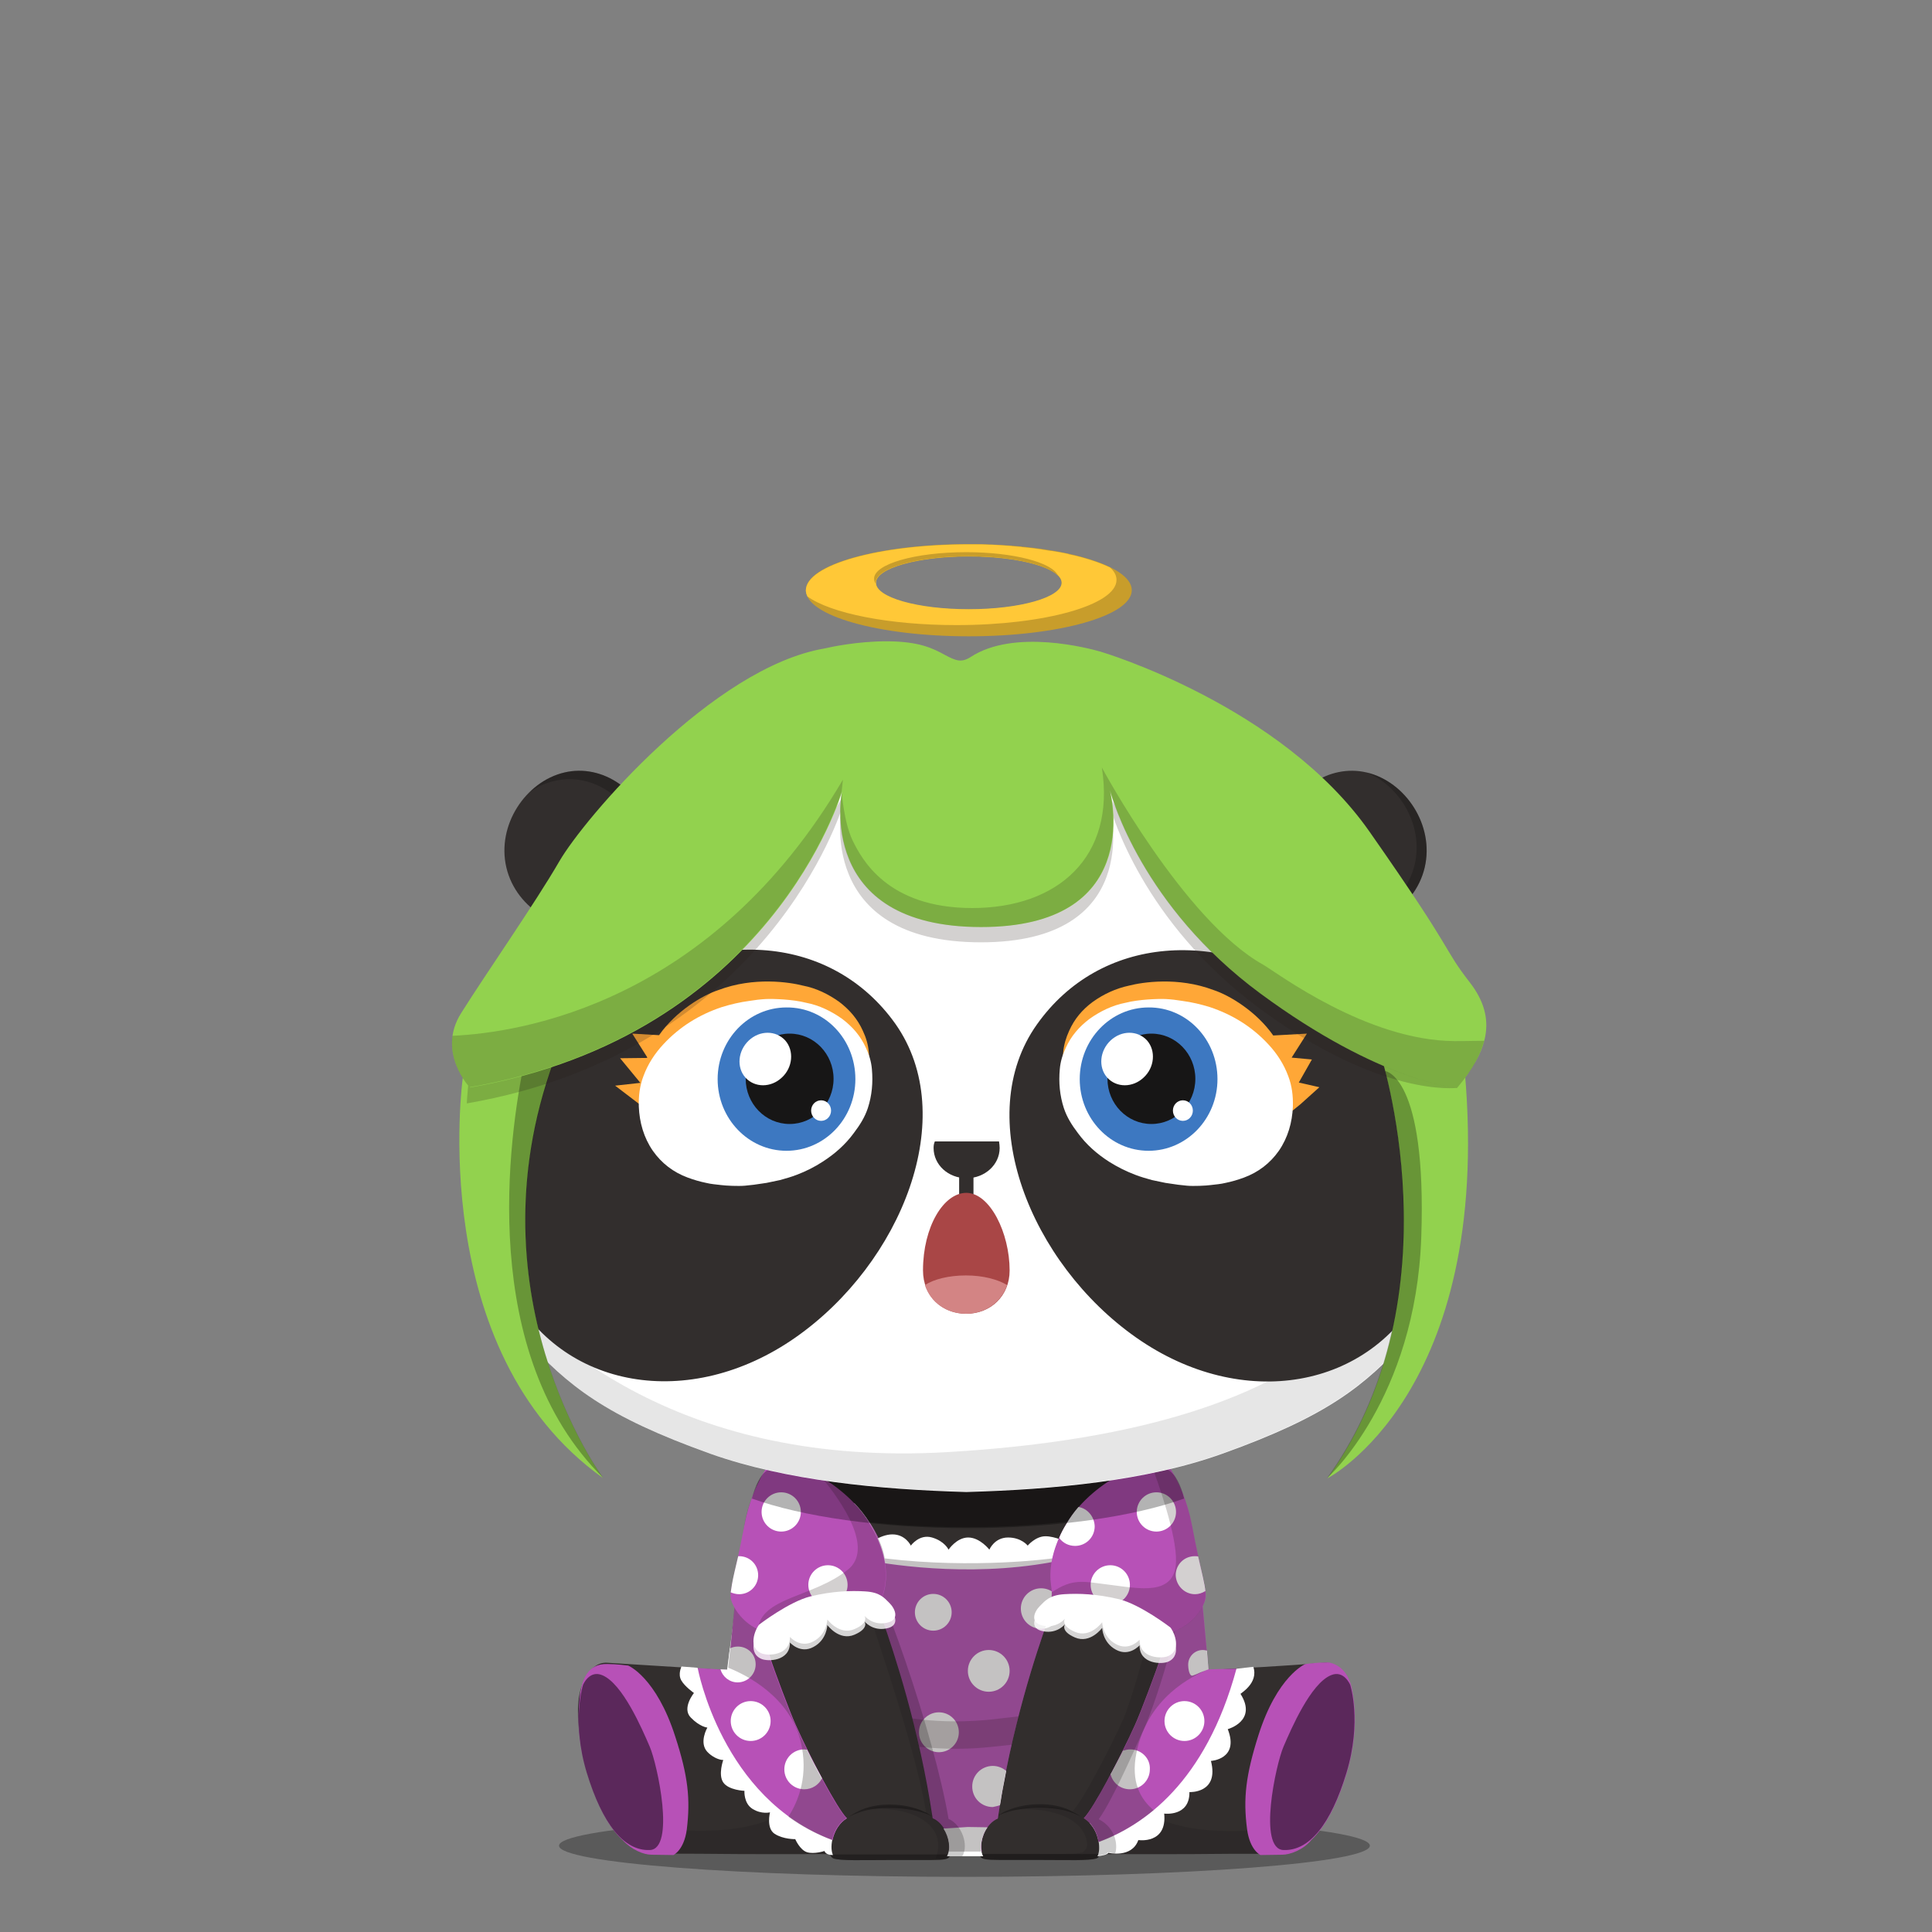 <svg version="1.1"  xmlns="http://www.w3.org/2000/svg" width="100%" height="100%" viewBox="0 0 620 620"><rect x="0" y="0" width="620" height="620" fill="#808080" stroke="none"/><g id="body"><g>		<path style="opacity:0.3;enable-background:new    ;" d="M439.6,592.3c0,5.5-58.3,10-130.1,10c-71.9,0-130.1-4.5-130.1-10   s58.3-10,130.1-10S439.6,586.8,439.6,592.3z"></path>	<path style="fill:#322E2D;" d="M195,533.6c-5.9-0.5-8.9,7.4-9.3,12.4c-0.6,7.1,0.7,15,2.6,21.7c2.8,9.8,7.8,22.1,16.8,26.1   c0.9,0.4,1.8,0.7,3.4,0.9c3.2,0.2,14.3,0.2,15.9,0.2c18.8,0.2,31,0.1,42.3,0.1l38.9,0.4h8.7l39-0.4c11.2,0,23.5,0.1,42.3-0.1   c1.6,0,12.7,0.1,15.9-0.2c1.6-0.1,2.5-0.5,3.4-0.9c9.1-4,14-16.3,16.8-26.1c1.9-6.7,3.2-14.7,2.6-21.7c-0.4-5-3.5-12.9-9.3-12.4   c-13.9,1.1-25.6,1.7-38.5,2.4l0.2-0.1c-0.6-4.6-2.5-13.1-3.7-22.2c-1.5-10.6-2.3-21.8-3-25c-1.2-5.8-2.3-14.7-6.9-17.2H246.9   c-4.6,2.5-5.7,11.4-6.9,17.2c-0.8,3.8-2.6,19-4.3,31.4c-0.9,6.8-1.8,12.3-2.3,15.9L195,533.6z"></path>	<path style="fill:#FFFFFF;" d="M252.6,543.6l28.5,51.9h39.7l37.6-53.6l28.3-5.9c-1.1-8.2-3.9-29.9-5.7-41.1   c-66.9,11-124,3.2-142.1,0.2c-1.7,11.3-4.5,32.7-5.6,40.9L252.6,543.6z"></path>	<path style="opacity:0.3;enable-background:new    ;" d="M191.5,537.6c-1.8,0.2-3.7,1.4-5.1,4.2l0,0c-0.4,1.4-0.7,2.9-0.8,4.1   c-0.6,7.1,0.7,15,2.6,21.7c2.8,9.8,7.8,22.1,16.8,26.1c0.7,0.3,1.3,0.6,2.3,0.7c5-0.2,7.6-6.9,5.3-19.9   C210.7,563.5,201.4,536.7,191.5,537.6z"></path>	<path style="opacity:0.3;enable-background:new    ;" d="M428.4,537.6c-9.9-0.9-19.2,25.9-21.1,37c-2.2,13,0.4,19.7,5.3,19.9   c0.9-0.2,1.6-0.4,2.3-0.7c9.1-4,14-16.3,16.8-26.1c1.9-6.7,3.2-14.6,2.6-21.7c-0.1-1-0.3-2.2-0.6-3.3l-0.2-0.8   C432.1,539,430.2,537.8,428.4,537.6z"></path>	<path style="opacity:0.1;enable-background:new    ;" d="M334.7,570.6l6,24.5l0,0l12.5-0.1c11.2,0,23.5,0.1,42.3-0.1   c1.6,0,12.7,0.1,15.9-0.2c0.4,0,0.8-0.1,1.1-0.1c-3.1-0.2-5.2-2.7-5.9-7.8l0,0c-5,1.1-36.7,3.2-42.1-10.4   c-10.1-25,16.8-38.5,16.8-38.5h-4.9h-13.1h-20.9l-1.7,11.8L334.7,570.6z"></path>	<path style="opacity:0.1;enable-background:new    ;" d="M281.1,556.2l-13.4-18.4h-16.4h-12.9c0,0,27,13.6,17,38.5   c-5.5,13.6-37.1,11.5-42.1,10.4l0,0c-0.7,5-2.8,7.6-5.9,7.8c0.3,0.1,0.7,0.1,1.1,0.1c3.2,0.2,14.3,0.2,15.9,0.2   c18.8,0.2,31,0.1,42.3,0.1l14.5-10.4v-28.3L281.1,556.2L281.1,556.2z"></path>	<path style="opacity:0.1;enable-background:new    ;" d="M199.6,590c0.1,0.1,0.3,0.2,0.4,0.4C199.8,590.2,199.7,590.1,199.6,590   L199.6,590z"></path>	<path style="opacity:0.2;enable-background:new    ;" d="M308.7,595.4c2.2-3.6-0.2-10.3-4.4-12c-4.5-26.7-22.2-78.4-30.6-89.8   l6.7,21.4l17,77.7l1.9,2.7L308.7,595.4L308.7,595.4z"></path>	<path style="opacity:0.2;enable-background:new    ;" d="M357.5,594.9c1.1-2,1-8.3-5.1-11.5c4-5.5,10.2-19.4,14.7-29.4   c1.8-3.9,13.5-35.4,12-54l-37.7,85.9l0.7,8.9L357.5,594.9z"></path>	<path style="fill:#322E2D;" d="M373.3,531.7c-1.2,3.8-6.4,17.7-8.2,21.6c-4.5,10-13.3,26.8-16.4,29.9c4.4,2.6,5.8,9.2,4.3,12.1   c-0.2,0.3-0.6,0.9-1.1,1.1c-2.4,0.8-8.8,0.5-19.3,0.5c-1.9,0-7.5,0-11.9,0c-4.5,0-5.6-0.3-6-1c-2.6-3.5,0-10.9,4.3-12.7   c4.2-28.9,12.4-53.4,16.1-63.7c0,0,12-41.1,30.7-49.5c0,0,4-1.2,6,0.8C371.9,470.7,387.5,484.5,373.3,531.7z"></path>	<path style="opacity:0.1;enable-background:new    ;" d="M373.3,531.7c8.8-29.2,6-45.3,2.9-53.8c-0.9-2.4-3.5-6.2-3.5-6.2   c5.5,30.1-10.4,75.8-12.1,79.7c-4.5,10-13.3,26.8-16.4,29.8c0.3,0.2,0.7,0.4,1,0.7c-9.2-4.3-20.2-1.1-20.2-1.1s8.9-1.1,16.1,1.9   c6.2,2.6,7.7,6.5,7.8,9.5c-0.1,0.4-0.2,0.8-0.4,1.1c-0.2,0.3-0.6,0.9-1.1,1.1c-2.4,0.8-8.8,0.5-19.3,0.5c-1.9,0-7.5,0-11.9,0   c-0.8,0-1.5,0-2.1,0c0.2,0.4,0.3,0.7,0.6,1c0.5,0.6,1.5,1,6,1c4.4,0,10,0,11.9,0c10.5,0,16.9,0.3,19.3-0.5c0.4-0.1,0.7-0.5,0.9-0.8   c0.8-1.8,0.7-4.7-0.4-7.3l-0.1-0.6c-0.2-0.2-0.4-0.5-0.6-0.7c-0.8-1.3-1.9-2.5-3.2-3.3c0.1-0.1,0.2-0.2,0.3-0.3c0,0-0.1,0-0.1-0.1   c1.6-1.6,4.9-7.1,8.2-13.4c2.9-5.5,5.9-11.5,7.9-16.1c0.1-0.1,0.2-0.4,0.3-0.7C367.1,548.8,372.2,535.4,373.3,531.7z"></path>	<g style="opacity:0.3;">		<g>			<g>				<path d="M319.9,583c0,0,0.3-0.2,0.9-0.7c0.3-0.2,0.7-0.4,1.1-0.7c0.5-0.2,1-0.5,1.6-0.7c2.4-1,5.9-1.9,9.9-1.9      c4-0.1,7.6,0.8,9.9,1.9c1.2,0.6,2.1,1.1,2.7,1.5s0.9,0.6,0.9,0.6s-0.4-0.2-1-0.5s-1.6-0.7-2.8-1.1c-2.4-0.8-5.9-1.3-9.7-1.3      c-3.8,0-7.3,0.6-9.7,1.3c-0.6,0.2-1.1,0.4-1.6,0.5c-0.5,0.2-0.9,0.4-1.2,0.5C320.3,582.8,319.9,583,319.9,583z"></path>			</g>		</g>	</g>	<path style="fill:#322E2D;" d="M246,531.7c1.2,3.8,6.4,17.7,8.2,21.6c4.5,10,13.3,26.8,16.4,29.9c-4.4,2.6-5.8,9.2-4.2,12.1   c0.2,0.3,0.6,0.9,1.1,1.1c2.4,0.8,8.8,0.5,19.3,0.5c1.9,0,7.5,0,11.9,0c4.5,0,5.6-0.3,6-1c2.6-3.5,0-10.9-4.3-12.7   c-4.2-28.9-12.4-53.4-16.1-63.7c0,0-12-41.1-30.7-49.5c0,0-4-1.2-6,0.8C247.4,470.7,231.7,484.5,246,531.7z"></path>	<path style="opacity:0.1;enable-background:new    ;" d="M304.8,588.4c-0.1-0.3-0.2-0.5-0.4-0.8l0,0l0,0c-1-1.8-2.4-3.3-4-4   c0-0.1,0-0.2,0-0.3c0,0-0.1,0-0.1-0.1c-4.2-28.9-12.4-53.4-16.1-63.7c0,0-6.9-23.7-18.4-38.8c8.1,22.4,27.7,77.2,31.4,101   c-9.2-4.2-20-1.1-20-1.1s8.9-1.1,16.1,1.9c11.4,4.8,6.9,14,6.9,14l1.4-0.1c-0.1,0.1-0.3,0.2-0.6,0.3c2.5-0.1,3.2-0.4,3.6-0.9   C306,594,305.9,591,304.8,588.4z"></path>	<g style="opacity:0.3;">		<g>			<g>				<path d="M299.3,583c0,0-0.4-0.2-1-0.5c-0.3-0.1-0.7-0.3-1.2-0.5s-1-0.3-1.6-0.5c-2.4-0.7-5.9-1.3-9.7-1.3      c-3.8-0.1-7.3,0.5-9.7,1.3c-1.2,0.4-2.2,0.8-2.8,1.1c-0.6,0.3-1,0.5-1,0.5s0.3-0.2,0.9-0.6c0.6-0.4,1.5-0.9,2.7-1.5      c2.4-1.1,5.9-2,9.9-1.9c4,0,7.5,0.9,9.9,1.9c0.6,0.3,1.1,0.5,1.6,0.7c0.4,0.3,0.8,0.5,1.1,0.7C299,582.7,299.3,583,299.3,583z"></path>			</g>		</g>	</g>	<path style="opacity:0.3;enable-background:new    ;" d="M267.4,596.4c2.4,0.8,8.8,0.5,19.3,0.5c1.9,0,7.5,0,11.8,0   c4.5,0,5.6-0.3,6-1c0.2-0.2,0.3-0.5,0.5-0.8h-38.7c0,0,0,0.1,0.1,0.1C266.5,595.7,266.9,596.2,267.4,596.4z"></path>	<path style="opacity:0.3;enable-background:new    ;" d="M351.9,596.3c-2.4,0.8-8.8,0.5-19.3,0.5c-1.9,0-7.5,0-11.9,0   c-4.5,0-5.6-0.3-6-1c-0.2-0.2-0.3-0.5-0.5-0.8H353c0,0,0,0.1-0.1,0.1C352.8,595.6,352.4,596.2,351.9,596.3z"></path>	<path style="opacity:0.3;enable-background:new    ;" d="M309.9,490.1c27.7,0,52.4-3.7,68.3-9.4c-1-4-2.5-7.7-5.2-9.2H246.9   c-2.7,1.5-4.2,5.2-5.2,9.2C257.5,486.4,282.2,490.1,309.9,490.1z"></path>	<g>		<path style="fill:#9D9D9D;" d="M377,476.6c0.1,0.3,0.2,0.6,0.3,0.9C377.2,477.2,377.1,476.9,377,476.6z"></path>		<path style="fill:#9D9D9D;" d="M375.9,474.4c0.2,0.3,0.3,0.6,0.5,0.9C376.2,475,376.1,474.7,375.9,474.4z"></path>		<path style="fill:#9D9D9D;" d="M376.5,475.5c0.1,0.3,0.3,0.6,0.4,0.9C376.8,476.1,376.6,475.8,376.5,475.5z"></path>		<path style="fill:#9D9D9D;" d="M374.7,472.8c0.2,0.2,0.4,0.5,0.6,0.7C375.1,473.2,374.9,473,374.7,472.8z"></path>		<path style="fill:#9D9D9D;" d="M375.3,473.5c0.2,0.2,0.4,0.5,0.5,0.8C375.7,474,375.5,473.8,375.3,473.5z"></path>		<path style="fill:#9D9D9D;" d="M373.9,472.1c0.2,0.2,0.4,0.4,0.6,0.6C374.3,472.4,374.1,472.2,373.9,472.1z"></path>		<path style="fill:#9D9D9D;" d="M373,471.5c0.3,0.1,0.5,0.3,0.7,0.5C373.6,471.8,373.3,471.6,373,471.5z"></path>		<path style="fill:#9D9D9D;" d="M378.3,480.7c0-0.1-0.1-0.2-0.1-0.3C378.2,480.4,378.2,480.5,378.3,480.7L378.3,480.7z"></path>		<path style="fill:#9D9D9D;" d="M377.4,477.7c0.1,0.3,0.2,0.7,0.3,1C377.6,478.3,377.5,478,377.4,477.7z"></path>		<path style="fill:#9D9D9D;" d="M377.8,479c0.1,0.3,0.2,0.6,0.3,1C378,479.6,377.9,479.3,377.8,479z"></path>		<path style="fill:#B7D08B;" d="M374.6,472.6l0.1,0.1C374.6,472.7,374.6,472.7,374.6,472.6z"></path>		<path style="fill:#B7D08B;" d="M378.1,480c0,0.1,0.1,0.2,0.1,0.4C378.1,480.2,378.1,480.1,378.1,480z"></path>		<path style="fill:#B7D08B;" d="M376.9,476.4c0,0.1,0,0.1,0.1,0.2C376.9,476.5,376.9,476.5,376.9,476.4z"></path>		<path style="fill:#B7D08B;" d="M373.8,472l0.1,0.1C373.9,472,373.8,472,373.8,472z"></path>		<path style="fill:#B7D08B;" d="M377.3,477.5c0,0.1,0,0.1,0.1,0.2C377.4,477.6,377.3,477.6,377.3,477.5z"></path>		<path style="fill:#B7D08B;" d="M376.4,475.3c0,0.1,0.1,0.1,0.1,0.2C376.4,475.4,376.4,475.4,376.4,475.3z"></path>		<path style="fill:#B7D08B;" d="M377.7,478.7c0,0.1,0.1,0.2,0.1,0.3C377.8,478.9,377.7,478.8,377.7,478.7z"></path>		<path style="fill:#B7D08B;" d="M375.8,474.3l0.1,0.1C375.9,474.4,375.9,474.4,375.8,474.3z"></path>	</g></g></g><g id="clothes"><path style="fill:#FFFFFF;" d="M402.2,534.9l-5.4,0.6l-2.7,2.3l-16.9,29.4l-20,16.6l-7.5,1.3c2.9,3,3.7,8.1,2.5,10.6  c1.5-0.2,3.1-0.5,3.5-1.1c0,0,7.5,1.8,9.6-4.1c0,0,9.3,1.4,8.3-8.5c0,0,8.2,1.1,8.1-6.9c0,0,9.6,0.5,6.9-10c0,0,9.2-0.5,5.4-10.2  c0,0,9.6-2.6,4.1-11.3C397.9,543.5,404,540.2,402.2,534.9z"></path><path style="fill:#FFFFFF;" d="M271.7,583.5l-14.1-4.2l-18.8-14.8l-7.4-20.3l-7.6-9l-5.1-0.4c0,0-1.2,2.4-0.1,4.4  c1.1,2,4.1,4.1,4.1,4.1s-4,4.9-1,7.9c2.9,3,5.3,3.2,5.3,3.2s-2.8,4.8,0,7.8c1.3,1.4,3.5,2.6,5.1,2.6c0,0-1.7,4.7,0,7.2  s6.8,2.7,6.8,2.7s-0.3,4,2.6,5.8s5.6,1.1,5.6,1.1s-1.3,5.1,1.5,6.9s6.6,1.7,6.6,1.7s1.5,3.5,3.8,4.2s5.6-0.4,5.6-0.4  s0.2,1.3,2.7,1.3l0,0C266,592.4,267.4,586.1,271.7,583.5z"></path><path style="fill:#B751B7;" d="M320.2,583.6c4.2-28.9,12.4-53.4,16.1-63.7c0,0,10-37.3,27.1-48.1l-4.6,1.7c0,0-15.1,9.7-19.2,20.9  c-1.3,3.5-1.7,5.7-1.7,5.7s-25.1,3.5-53.9,0c0,0-1.4-14.8-22.6-27.4l-12.2-4.4c0,0-8.1,7.8-10.2,21.1c-2.1,13.3-5.3,46.5-5.3,46.5  l-9.8-0.6c0,0,7.7,42,43.3,55.2c0.5-2.7,2.1-5.5,4.6-7c-3.1-3-11.9-19.8-16.4-29.9c-1.8-3.9-7-17.8-8.2-21.6  c-14.2-47.1,0.5-60.9,0.5-60.9c2-2,6-0.8,6-0.8c18.7,8.4,29.5,49.5,29.5,49.5c3.6,10.3,11.8,34.8,16.1,63.7c3.7,1.5,6,6.9,5.2,10.7  h10.6C314.2,590.5,316.5,585.1,320.2,583.6z"></path><path style="fill:#B751B7;" d="M396.8,535.5l-9,0.2c0,0-2.7-30.7-3-32.5c-0.2-0.9-3.8-10.4-7.2-19.1c1.8,9.4,1.9,24.5-5.2,47.9  c-1.2,3.8-6.4,17.7-8.2,21.6c-4.5,10-13.3,26.8-16.4,29.9c2.7,1.6,4.3,4.7,4.7,7.6C366.9,585.9,386.9,572.1,396.8,535.5z"></path><path style="fill:#FFFFFF;" d="M342.4,500.3v-5.4c0,0-3.8-1.9-6.9-1.9c-3.2,0-5.7,3-5.7,3s-2-2.6-6.3-2.6c-4.4,0-6,3.9-6,3.9  s-3-3.9-6.8-3.9c-3.7,0-6.3,3.9-6.3,3.9s-1.2-2.7-5.3-3.9c-4.1-1.2-6.8,2.6-6.8,2.6s-1.7-3.6-5.9-3.6s-8.2,3.6-8.2,3.6l-0.6,4.6  C287.5,502.5,315.1,506.5,342.4,500.3z"></path><circle style="fill:#FFFFFF;" cx="334.1" cy="516.2" r="6.5"></circle><path style="fill:#FFFFFF;" d="M279.1,488.8c-1.4-2.4-3.1-4.5-4.9-6.4c-2.6,1-4.5,3.6-4.5,6.6c0,3.9,3.2,7.1,7.1,7.1  c1.9,0,3.7-0.8,5-2C281.1,492.4,280.2,490.6,279.1,488.8z"></path><circle style="fill:#FFFFFF;" cx="299.5" cy="517.4" r="5.9"></circle><circle style="fill:#FFFFFF;" cx="317.3" cy="536.2" r="6.7"></circle><circle style="fill:#FFFFFF;" cx="301.3" cy="555.9" r="6.4"></circle><circle style="fill:#FFFFFF;" cx="380.1" cy="552.3" r="6.4"></circle><circle style="fill:#FFFFFF;" cx="240.9" cy="552.3" r="6.4"></circle><path style="fill:#FFFFFF;" d="M385.2,536.7l2.6-1c0,0-0.2-2.4-0.5-6c-0.4-0.1-0.8-0.2-1.3-0.2c-2.6,0-4.7,2.1-4.7,4.7  c0,1.4,0.4,3.9,1.5,3.5C383.7,537.4,384.6,537,385.2,536.7z"></path><path style="fill:#FFFFFF;" d="M259,561.5c-0.3,0-0.6-0.1-0.9-0.1c-3.6,0-6.4,2.9-6.4,6.4c0,3.6,2.9,6.4,6.4,6.4  c2.5,0,4.6-1.4,5.7-3.5C262.2,567.8,260.5,564.6,259,561.5z"></path><path style="fill:#FFFFFF;" d="M236.8,528.4c-0.9,0-1.8,0.2-2.6,0.6c-0.4,4.1-0.7,6.8-0.7,6.8l-2.3-0.1c0.7,2.4,2.9,4.2,5.5,4.2  c3.2,0,5.8-2.6,5.8-5.8S240,528.4,236.8,528.4z"></path><path style="fill:#FFFFFF;" d="M316.9,586.4l-6.3-0.1l-7.8,0.5c1.8,2.8,2.4,6.5,1.1,8.9c0.1,0,0.2,0,0.2,0h11.4  C314.2,593.2,314.9,589.2,316.9,586.4z"></path><path style="fill:#FFFFFF;" d="M320.9,579.3c0.1-0.4,0.1-0.7,0.2-1.1c0.4-2.7,0.9-5.3,1.4-7.8c0.1-0.7,0.3-1.4,0.4-2.1  c-1.2-1-2.7-1.6-4.3-1.6c-3.6,0-6.6,2.9-6.6,6.6s2.9,6.6,6.6,6.6C319.4,579.7,320.1,579.6,320.9,579.3z"></path><path style="fill:#FFFFFF;" d="M362.7,561.4c-0.8,0-1.6,0.2-2.3,0.4c-0.2,0.5-0.5,0.9-0.7,1.4c-0.4,0.8-0.8,1.5-1.2,2.3  c-0.6,1.1-1.2,2.3-1.8,3.4c-0.1,0.2-0.2,0.3-0.3,0.5c0.7,2.8,3.2,4.8,6.2,4.8c3.6,0,6.4-2.9,6.4-6.4  C369.2,564.3,366.3,561.4,362.7,561.4z"></path><path style="opacity:0.2;enable-background:new    ;" d="M379.4,500.4l-1,2.3c-0.6,7.9-2.4,17.6-5.9,29.3  c-1.2,3.8-6.4,17.7-8.2,21.6c-0.6,1.3-1.2,2.6-1.9,4c-0.3,0.7-0.7,1.4-1,2.2c-0.5,1.1-1.1,2.2-1.7,3.4c-0.4,0.8-0.8,1.5-1.2,2.3  c-0.6,1.1-1.2,2.3-1.8,3.4c-0.4,0.8-0.8,1.5-1.2,2.2c-2.2,4-4.2,7.6-5.8,10c-0.7,1.1-1.3,1.9-1.8,2.4l0,0c0.3,0.2,0.6,0.4,0.9,0.6  l0.1,0.1c0.3,0.2,0.5,0.5,0.8,0.7l0,0c2.8,2.9,3.6,7.7,2.6,10.3l-0.1,0.3l1.9-0.3l0.9-0.3l0.6-0.5c0.8,0.1,2.2,0.5,2.3,0.3  c0.8-2.4,0.3-8-5.3-10.9c4-5.5,10.2-19.4,14.7-29.4C369.2,550.4,380.9,519,379.4,500.4z"></path><path style="opacity:0.3;fill:#3B3534;enable-background:new    ;" d="M320.2,583.6c4.2-28.9,12.4-53.4,16.1-63.7  c0,0,10.1-37.4,27.2-48.2l-4.8,1.8c0,0-15.1,9.7-19.2,20.9c-1.3,3.5-1.7,5.7-1.7,5.7s-25.1,3.5-53.9,0c0,0-1.4-14.8-22.6-27.4  l-12.2-4.4c0,0-8.1,7.8-10.2,21.1c-1.9,12.1-4.7,40.9-5.2,45.8c5.8,2.3,19.6,9.2,23.2,23.5c2.7,10.8-0.6,19.2-3.9,24.3  c4.1,3,8.8,5.5,14,7.5c0.5-2.7,2.1-5.5,4.6-7c-3.1-3-11.9-19.8-16.4-29.9c-1.8-3.9-7-17.8-8.2-21.6c-14.2-47.1,0.5-60.9,0.5-60.9  c2-2,6-0.8,6-0.8c18.7,8.4,29.5,49.5,29.5,49.5c3.6,10.3,11.8,34.8,16.1,63.7c3.7,1.5,6,6.9,5.2,10.7h10.6  C314.2,590.5,316.5,585.1,320.2,583.6z"></path><path style="opacity:0.3;fill:#3B3534;enable-background:new    ;" d="M387.8,535.7c-0.3-3.3-2.8-30.8-3.1-32.5  c-0.2-0.9-3.7-10.1-7.1-18.7c1.8,9.4,1.7,24.5-5.2,47.6c-1.2,3.8-6.4,17.7-8.2,21.6c-4.5,10-13.3,26.8-16.4,29.9  c2.7,1.6,4.3,4.7,4.7,7.6c5.4-2,11.5-5.2,17.7-10.3c-4.2-3.5-7.4-9.1-5.5-18.4C368.3,544.6,382.8,537.8,387.8,535.7z"></path><path style="opacity:0.2;fill:#231815;enable-background:new    ;" d="M324.7,559.9c0.7-3.1,1.4-6.2,2.2-9.1l-8.8,1  c-7.6,0.8-15.2,0.8-22.7,0l-2.6-0.3c0.7,2.9,1.5,5.9,2.2,9.1h0.4c7.6,0.8,15.2,0.8,22.7,0L324.7,559.9z"></path><path style="opacity:0.2;enable-background:new    ;" d="M304.4,583.7c-4.5-26.7-22.2-78.4-30.6-89.8l0.9,3c5.4,11.9,8.4,23,8.4,23  c3.6,10.3,11.8,34.8,16.1,63.7c4.2,1.7,6.7,8.5,4.7,12.1h4.9C311,592.1,308.6,585.5,304.4,583.7z"></path><path style="fill:#B751B7;" d="M371.5,465.9c0,0,8,7.8,11,23.5s4.8,20.9,4.4,23.5c-0.5,2.6-3.5,7.5-8.4,9.8s-4.1,3.5-4.1,3.5  l-11.5-7.2l-25.5-5.7c0,0,0.4-1.4-0.1-4.5c-0.6-4.2-0.3-11.1,5-19.9c9.2-15.2,28-20.5,28-20.5L371.5,465.9z"></path><path style="fill:#B751B7;" d="M249.9,465.9c0,0-8,7.8-11,23.5s-4.8,20.9-4.4,23.5c0.5,2.6,3.5,7.5,8.4,9.8c5,2.3,4.1,3.5,4.1,3.5  l11.5-7.2l24.1-5.4c0,0,5.7-9.5-3.5-24.7s-28-20.5-28-20.5L249.9,465.9z"></path><g>	<circle style="fill:#FFFFFF;" cx="250.7" cy="485.2" r="6.3"></circle>	<circle style="fill:#FFFFFF;" cx="265.7" cy="508.6" r="6.3"></circle>	<path style="fill:#FFFFFF;" d="M237.2,511.6c3.4,0,6.1-2.7,6.1-6.1s-2.7-6.1-6.1-6.1c-0.1,0-0.2,0-0.3,0c-0.5,2-0.8,3.5-1.2,5.1   c-0.7,3-1,5-1.2,6.5C235.2,511.3,236.2,511.6,237.2,511.6z"></path></g><path style="opacity:0.2;fill:#231815;enable-background:new    ;" d="M263.6,474c6.4,7.8,17.1,23,8.4,29.8  c-11.2,8.9-27.7,8.7-28.8,19.1c4.6,2.2,3.7,3.3,3.7,3.3l11.5-7.2l24.1-5.4c0,0,5.7-9.5-3.5-24.7C275,482,269,477.2,263.6,474z"></path><g>	<path style="fill:#FFFFFF;" d="M383.5,511.6c1.2,0,2.3-0.4,3.3-1c-0.2-2.2-1.1-5.7-2.3-11.1c-0.3-0.1-0.8-0.1-1.1-0.1   c-3.4,0-6.1,2.7-6.1,6.1C377.4,508.8,380.1,511.6,383.5,511.6z"></path>	<g>		<path style="fill:#FFFFFF;" d="M346.1,483.6c-1.4,1.6-2.7,3.4-3.8,5.3c-1,1.6-1.8,3.1-2.4,4.6c1.1,1.6,3,2.6,5.1,2.6    c3.5,0,6.3-2.8,6.3-6.3C351.2,486.7,349,484.1,346.1,483.6z"></path>		<circle style="fill:#FFFFFF;" cx="371.1" cy="485.2" r="6.3"></circle>		<circle style="fill:#FFFFFF;" cx="356.3" cy="508.6" r="6.3"></circle>	</g></g><path style="opacity:0.2;fill:#231815;enable-background:new    ;" d="M382.5,489.4c-3-15.7-11-23.5-11-23.5l-1.2,2.4  c0,0-0.5,0.1-1.3,0.4c2.9,7.7,8.6,23.9,8.4,32.4c-0.3,11.3-11.9,8.6-21.1,7.5c-8.9-1.1-11.9-2.2-18.8,2.4c0,1.7-0.5,2.7-0.5,2.7  l25.8,5.4l11.5,7.2c0,0-0.9-1.2,4.1-3.5s8-7.2,8.4-9.8C387.3,510.4,385.5,505.1,382.5,489.4z"></path><g>	<path style="opacity:0.8;fill:#FFFFFF;enable-background:new    ;" d="M375.5,524c0.7,0.5,4.2,7-0.5,9.2c-2,1-9.4,0.9-9.3-5.2   c0,0-3.3,3.8-7.6,1.4c-4.3-2.3-4.4-7-4.4-7s-3.8,5.2-8.7,3.1c-4.9-2.1-3.2-4.3-3.2-4.3s-2.5,3.2-7,2.3c-4.5-0.8-2.9-4.5-1.1-6.3   s3.1-3.5,7.8-3.8c4.7-0.3,10.5-0.1,17.6,1.6C366,516.7,375.5,524,375.5,524z"></path>	<path style="fill:#FFFFFF;" d="M375.5,522.2c0.7,0.5,4.2,7-0.5,9.2c-2,1-9.4,0.9-9.3-5.2c0,0-3.3,3.8-7.6,1.4c-4.3-2.3-4.4-7-4.4-7   s-3.8,5.2-8.7,3.1c-4.9-2.1-3.2-4.3-3.2-4.3s-2.5,3.2-7,2.3s-2.9-4.5-1.1-6.3c1.7-1.7,3.1-3.5,7.8-3.8c4.7-0.3,10.5-0.1,17.6,1.6   C366,514.9,375.5,522.2,375.5,522.2z"></path></g><g>	<path style="opacity:0.8;fill:#FFFFFF;enable-background:new    ;" d="M243.7,523.1c-0.7,0.5-4.2,7,0.5,9.2c2,1,9.4,0.9,9.3-5.2   c0,0,3.3,3.8,7.6,1.4c4.3-2.3,4.4-7,4.4-7s3.8,5.2,8.7,3.1c4.9-2.1,3.2-4.3,3.2-4.3s2.5,3.2,7,2.3c4.5-0.8,2.9-4.5,1.1-6.3   s-3.1-3.5-7.8-3.8c-4.7-0.3-10.5-0.1-17.6,1.6C253.2,515.8,243.7,523.1,243.7,523.1z"></path>	<path style="fill:#FFFFFF;" d="M243.7,521.3c-0.7,0.5-4.2,7,0.5,9.2c2,1,9.4,0.9,9.3-5.2c0,0,3.3,3.8,7.6,1.4c4.3-2.3,4.4-7,4.4-7   s3.8,5.2,8.7,3.1s3.2-4.3,3.2-4.3s2.5,3.2,7,2.3c4.5-0.8,2.9-4.5,1.1-6.3s-3.1-3.5-7.8-3.8c-4.7-0.3-10.5-0.1-17.6,1.6   C253.2,514,243.7,521.3,243.7,521.3z"></path></g><path style="fill:#B751B7;" d="M216.7,557.3c-6.1-19.1-15.1-22.8-15.1-22.8s-3.8-0.5-6.7-0.5c-6.5-0.2-8,5.4-8.7,9.2  c-0.5,4.1-1.6,13.8,2.2,25.9c3.1,10.2,7,17.4,11.4,21.4l0,0c2.9,3.1,6.7,4.7,9.3,4.7c1.3,0,7,0.1,7,0.1s3.4-1.5,4.3-8.2  C221.6,577.3,220.8,569.9,216.7,557.3z"></path><path style="opacity:0.5;enable-background:new    ;" d="M187.1,540.7c0,0-3.8,11.7,1.2,28.2c5,16.4,11.9,25.1,20.2,24.8  s2.5-27.4,0-33.2s-8.7-20.2-15.2-22.9C189.1,535.8,187.1,540.7,187.1,540.7z"></path><path style="fill:#B751B7;" d="M403.8,557c6.1-19.3,15.1-23,15.1-23s3.8-0.5,6.7-0.5c0.8-0.1,1.3,0.1,2,0.3c4.3,1.5,5.9,5.7,6.4,9  c0.8,4.2,1.9,13.9-1.8,26.1c-3.1,10.3-7,17.5-11.4,21.6l0,0c-2.5,3.1-6.8,4.7-9.3,4.7c-1.3,0-7,0.1-7,0.1s-3.4-1.5-4.3-8.3  C398.9,577.1,399.8,569.7,403.8,557z"></path><path style="opacity:0.5;enable-background:new    ;" d="M433.3,540.7c0,0,3.8,11.7-1.2,28.2s-11.9,25.1-20.2,24.8s-2.5-27.4,0-33.2  s8.7-20.2,15.2-22.9C431.3,535.8,433.3,540.7,433.3,540.7z"></path><path style="opacity:0.3;enable-background:new    ;" d="M310.6,490.4c28.2,0,53.3-3.7,69.4-9.5c-1-4.1-2.6-7.8-5.3-9.3H246.6  c-2.7,1.5-4.3,5.3-5.3,9.3C257.4,486.7,282.5,490.4,310.6,490.4z"></path></g><g id="ear"><path style="fill:#322E2D;" d="M209.2,267.3c3.2,13.6-4.2,27-16.5,29.9s-27-5.2-30.2-18.8c-3.2-13.6,6.2-27.6,18.6-30.5  C193.4,245,206,253.7,209.2,267.3z"></path><path style="opacity:0.2;" d="M173.7,292.6c-0.2,0.3-0.3,0.5-0.5,0.8c5.8,3.8,12.9,5.3,19.4,3.8c12.3-2.9,19.7-16.3,16.5-29.9  c-0.7-3-1.8-5.7-3.3-8.1c-3.8,2.8-7.5,5.7-11,8.9C186.8,275.4,179.8,283.6,173.7,292.6z"></path><path style="opacity:0.2;" d="M209.2,267.3c-3.2-13.6-15.8-22.3-28.1-19.4c-4.2,1-8,3.2-11.1,6.3c2.4-1.7,5.1-3,8-3.6  c12.3-2.9,24.9,5.8,28.1,19.4c2.2,9.2-0.5,18.3-6.3,24.2C207.7,288.7,211.7,278.1,209.2,267.3z"></path><path style="fill:#322E2D;" d="M410.5,267.3c-3.2,13.6,4.2,27,16.5,29.9s27-5.2,30.2-18.8c3.2-13.6-6.2-27.6-18.6-30.5  C426.3,245,413.7,253.7,410.5,267.3z"></path><path style="opacity:0.2;" d="M427.1,297.2c6.2,1.5,13,0.1,18.6-3.2c-5.2-7.8-11-15-17.7-21.6c-4.6-4.5-9.4-8.7-14.6-12.4  c-1.3,2.2-2.3,4.7-2.9,7.4C407.3,280.9,414.7,294.3,427.1,297.2z"></path><path style="opacity:0.2;" d="M438.6,247.9c-0.1,0-0.2,0-0.3-0.1c10.9,4.2,18.6,17.1,15.7,29.6c-3.2,13.5-17.6,21.6-29.9,18.9  c0.9,0.4,1.9,0.7,2.9,0.9c12.3,2.9,27-5.2,30.2-18.8C460.4,264.8,451,250.8,438.6,247.9z"></path></g><g id="head"><path style="fill:#FFFFFF;" d="M414.6,262.7c-25.8-20.1-59-28.7-104.4-28.7c-0.1,0-0.1,0-0.1,0s-0.1,0-0.1,0  c-45.4,0-78.6,8.6-104.4,28.7c-36.5,28.5-55.6,75.6-55.8,114.8c-0.1,20.7,6,38.2,18.7,52.1c13.7,15.1,25.6,24.8,59.4,36.9  c24.5,8.7,54.3,11.5,82.1,12.3c0,0,0.1,0,0.1,0c0,0,0.1,0,0.1,0c27.8-0.8,57.6-3.5,82.1-12.3c33.8-12.1,45.7-21.8,59.4-36.9  c12.7-13.9,18.8-31.4,18.7-52.1C470.3,338.3,451.1,291.2,414.6,262.7z"></path><path style="opacity:0.1;enable-background:new    ;" d="M414.6,262.7c-3.3-2.5-6.6-4.9-10.1-7.1c19.5,21.5,52,62.6,54.1,99.6  c3.1,54.2-27.9,103.4-154.6,110.8c-84.4,4.9-129.5-34.4-150.1-61.1c3.1,9.2,7.9,17.4,14.5,24.6c13.7,15.1,25.6,24.8,59.4,36.9  c24.5,8.7,54.3,11.5,82.1,12.3c0,0,0.1,0,0.1,0c0,0,0.1,0,0.1,0c27.8-0.8,57.6-3.5,82.1-12.3c33.8-12.1,45.7-21.8,59.4-36.9  c12.7-13.9,18.8-31.4,18.7-52.1C470.3,338.3,451.1,291.2,414.6,262.7z"></path></g><g id="eye_rim"><path style="fill:#322E2D;" d="M255.3,429.2c-34,23.8-75.2,16.7-92-16c-16.8-32.6-2.7-68.9,31.3-92.7c34-23.8,72.6-20.2,92.7,8  C308.3,358.2,289.3,405.4,255.3,429.2L255.3,429.2z M456.7,413.3c-16.8,32.6-58,39.8-92,16s-53-71-31.9-100.6  c20.1-28.3,58.7-31.8,92.7-8C459.5,344.5,473.5,380.7,456.7,413.3L456.7,413.3z"></path></g><g id="eye_ball"><g>	<path style="fill:#FFA737;" d="M416.8,347.4l4.2-7.4l-6.5-0.6l4.9-7.7l-10.8,0.6c-5.4-7.7-14-12.9-19.2-14.6   c-11.4-4.3-22.8-2.5-27.1-1.4c-4.2,0.9-8.1,2.7-11.6,5.2c-3.4,2.5-5.9,5.5-7.6,9.3c-1,2.2-1.7,4.5-1.9,6.8c-0.4,4.3,0,8.5,1.3,12.5   c1,3,2.6,5.5,4.5,8c2.7,3.7,6.1,6.7,10,9.2c2.6,1.7,5.4,3.1,8.4,4.2c1.8,0.7,3.6,1.2,5.4,1.7c1.4,0.4,2.9,0.7,4.3,0.9   c1.3,0.3,2.7,0.4,4.1,0.6c0.9,0.1,1.9,0.3,2.8,0.3c2.1,0.2,6.2-0.1,7.7-0.2c1.6-0.2,3.2-0.3,4.8-0.7c2-0.5,4-1,5.9-1.7   c4.6-1.8,8.4-4.6,11.2-8.6c2.9-4.2,0.6-4,0.7-9.1c0-1.1,0.2-2.2,0.5-3.4l1.9,5.2l2.7-2.2l6-5.4L416.8,347.4z"></path>	<g>		<path style="fill:#FFFFFF;" d="M380.9,380.5c-0.9-0.1-1.9-0.2-2.8-0.3c-1.4-0.2-2.7-0.4-4.1-0.6c-1.4-0.3-2.9-0.6-4.3-0.9    c-1.8-0.5-3.6-1-5.4-1.7c-2.9-1.1-5.7-2.5-8.4-4.2c-3.9-2.5-7.3-5.5-10-9.2c-1.9-2.5-3.5-5-4.5-8c-1.3-4-1.7-8.2-1.3-12.5    c0.2-2.4,0.9-4.7,1.9-6.8c1.7-3.8,4.3-6.8,7.6-9.3c3.5-2.5,7.4-4.4,11.6-5.2c4.3-1.1,10.4-1.3,12.9-1.2c1.8,0.1,3.5,0.3,5.3,0.6    c3,0.4,6,1.1,8.9,2c7.2,2.4,13.5,6.3,18.7,11.9c2.8,3,5,6.4,6.4,10.2c1.2,3.1,1.6,6.4,1.5,9.8c-0.2,5.1-1.6,10-4.5,14.2    c-2.8,4-6.6,6.9-11.2,8.6c-1.9,0.7-3.9,1.3-5.9,1.7c-1.6,0.4-3.2,0.5-4.8,0.7C387.1,380.5,383,380.7,380.9,380.5z"></path>	</g>	<path style="fill:#3D78C1;" d="M390.7,346.3c0,12.7-9.9,23-22.1,23s-22.1-10.3-22.1-23s9.9-23,22.1-23   C380.8,323.2,390.7,333.5,390.7,346.3z"></path>	<path style="fill:#171616;" d="M383.6,346.2c0,8-6.3,14.5-14.1,14.5c-7.8,0-14.1-6.5-14.1-14.5s6.3-14.5,14.1-14.5   C377.3,331.7,383.6,338.2,383.6,346.2z"></path>	<path style="fill:#FFFFFF;" d="M367,345.8c-3.5,3.3-8.7,3.3-11.7,0c-2.9-3.3-2.4-8.6,1.1-11.9s8.7-3.3,11.7,0   C371,337.2,370.5,342.6,367,345.8z"></path>	<path style="fill:#FFFFFF;" d="M382.8,356.4c0,1.8-1.4,3.3-3.2,3.3c-1.8,0-3.2-1.5-3.2-3.3s1.4-3.3,3.2-3.3   S382.8,354.6,382.8,356.4z"></path></g><g>	<path style="fill:#FFA737;" d="M278.8,337.6c-0.2-2.4-0.9-4.7-1.9-6.8c-1.7-3.8-4.3-6.8-7.6-9.3c-3.5-2.5-7.4-4.4-11.6-5.2   c-4.3-1.1-15.7-2.9-27.1,1.4c-5.2,1.7-13.7,6.8-19.1,14.5l-8.6-0.5l4.8,7.6c0,0.1,0,0.1-0.1,0.2l-8.6,0.1l6.5,7.9l-8.1,0.9l7.6,5.8   l2.7,2.2c-0.3,3.4-1.7,3.7,0.8,7.3c2.8,4,6.6,6.9,11.2,8.6c1.9,0.7,3.9,1.3,5.9,1.7c1.6,0.4,3.2,0.5,4.8,0.7   c1.5,0.2,5.5,0.5,7.7,0.2c0.9-0.1,1.9-0.2,2.8-0.3c1.4-0.2,2.7-0.4,4.1-0.6c1.4-0.3,2.9-0.6,4.3-0.9c1.8-0.5,3.6-1,5.4-1.7   c2.9-1.1,5.7-2.5,8.4-4.2c3.9-2.5,7.3-5.5,10-9.2c1.9-2.5,3.5-5,4.5-8C278.8,346.1,279.2,341.9,278.8,337.6z"></path>	<g>		<path style="fill:#FFFFFF;" d="M239.1,380.5c0.9-0.1,1.9-0.2,2.8-0.3c1.4-0.2,2.7-0.4,4.1-0.6c1.4-0.3,2.9-0.6,4.3-0.9    c1.8-0.5,3.6-1,5.4-1.7c2.9-1.1,5.7-2.5,8.3-4.2c3.9-2.5,7.3-5.5,10-9.2c1.9-2.5,3.5-5,4.5-8c1.3-4,1.7-8.2,1.3-12.5    c-0.2-2.4-0.9-4.7-1.9-6.8c-1.7-3.8-4.3-6.8-7.6-9.3c-3.5-2.5-7.4-4.4-11.6-5.2c-4.3-1.1-10.4-1.3-12.9-1.2    c-1.8,0.1-3.5,0.3-5.3,0.6c-3,0.4-6,1.1-8.9,2c-7.2,2.4-13.5,6.3-18.7,11.9c-2.8,3-5,6.4-6.4,10.2c-1.2,3.1-1.6,6.4-1.5,9.8    c0.2,5.1,1.6,10,4.5,14.2c2.8,4,6.6,6.9,11.2,8.6c1.9,0.7,3.9,1.3,5.9,1.7c1.6,0.4,3.2,0.5,4.8,0.7    C232.9,380.5,236.9,380.7,239.1,380.5z"></path>	</g>	<path style="fill:#3D78C1;" d="M274.5,346.3c0,12.7-9.9,23-22.1,23s-22.1-10.3-22.1-23s9.9-23,22.1-23   C264.7,323.2,274.5,333.5,274.5,346.3z"></path>	<path style="fill:#171616;" d="M267.5,346.2c0,8-6.3,14.5-14.1,14.5s-14.1-6.5-14.1-14.5s6.3-14.5,14.1-14.5   C261.2,331.7,267.5,338.2,267.5,346.2z"></path>	<path style="fill:#FFFFFF;" d="M250.9,345.8c-3.5,3.3-8.7,3.3-11.7,0c-2.9-3.3-2.4-8.6,1.1-11.9s8.7-3.3,11.7,0   C254.9,337.2,254.4,342.6,250.9,345.8z"></path>	<path style="fill:#FFFFFF;" d="M266.7,356.4c0,1.8-1.4,3.3-3.2,3.3c-1.8,0-3.2-1.5-3.2-3.3s1.4-3.3,3.2-3.3   S266.7,354.6,266.7,356.4z"></path></g></g><g id="nose_mouth"><rect style="fill:none;" width="620" height="620"></rect><rect x="307.8" y="377.3" style="fill:#322E2D;" width="4.6" height="9.2"></rect><path style="fill:#A94646;" d="M324,407.7c0,8.3-6.2,13.9-13.9,13.9s-13.9-5.5-13.9-13.9c0-14,6.6-24.9,13.9-24.9  C317.7,382.8,324,395.7,324,407.7z"></path><path style="fill:#D38484;" d="M310,409.3c-5.5,0-10.3,1.2-13.2,3.1c1.9,5.7,7.1,9.2,13.2,9.2s11.3-3.6,13.2-9.2  C320.3,410.6,315.5,409.3,310,409.3z"></path><path style="fill:#322E2D;" d="M299.6,368.4c0,5.4,4.7,9.7,10.6,9.7c5.8,0,10.6-4.3,10.6-9.7c0-0.7-0.1-1.4-0.2-2.1H300  C299.7,367,299.6,367.6,299.6,368.4z"></path></g><g id="hair"><path style="fill:#92D24E;" d="M148.5,346c0,0-12.2,87.6,45,128.3c0,0-44.7-60.3-14.4-137.5L148.5,346z"></path><path style="fill:#92D24E;" d="M442.8,337.5c0,0,25.7,77.8-16.8,136.9c0,0,53-27.3,44.1-130.1L442.8,337.5z"></path><path style="opacity:0.29;" d="M179.2,336.9l-10.8,3.2c-5.2,24.8-15.2,94.4,25.2,134.2C193.6,474.4,148.8,414,179.2,336.9z"></path><path style="opacity:0.29;" d="M456.1,397c1.8-51.9-11.6-53.3-11.6-53.3c5,19.6,16.7,81.6-18.6,130.6  C425.9,474.4,454.3,449,456.1,397z"></path><path style="opacity:0.29;" d="M356.1,257.4c0-0.1,0-0.2,0-0.2S356.1,257.3,356.1,257.4z"></path><path style="fill:none;" d="M356.1,257.4c0-0.1,0-0.2,0-0.2S356.1,257.3,356.1,257.4z"></path><g style="opacity:0.2;">	<path style="fill:#231815;" d="M151.4,339.2c-1.4,9.5-1.6,14.9-1.6,14.9c96.8-16.8,120.5-95.1,120.5-95.1l0.4-3.8   C228.4,326.8,173.4,338.2,151.4,339.2z"></path>	<path style="fill:#231815;" d="M473.1,340.1c-3.8,0-0.6-1.3-6.4-1.3c-28.1,0-56.7-21.6-61.3-24.3c-25.4-14.1-51.8-63.3-51.8-63.3   c4.5,28.8-14.2,45.1-41.6,45.1c-27.3,0-35.5-15.8-38.4-21.7c-2.8-5.9-3.5-15.6-3.5-15.6s-8.7,43.4,44.7,43.4   c51.6,0,42-41.1,41.3-43.9c0-0.1,0-0.2,0-0.2s0,0.1,0,0.2c0.7,2.5,10.5,37.3,48.1,65.1c39,28.8,63.4,25.5,63.4,25.5L473.1,340.1z"></path></g><path style="fill:none;" d="M356.1,257.4c0-0.1,0-0.2,0-0.2S356.1,257.3,356.1,257.4z"></path><path style="fill:#92D24E;" d="M471.7,315.3c-9.2-11.9-3.7-7.7-32.2-48.4c-28.4-40.6-86-57.7-86.4-57.8c0,0,0,0,0,0  c-3.5-1-27.6-7.5-41.7,1.8c-2.9,1.8-4.6,1.2-8.3-0.8s-8.1-4.3-18.7-4.3c-9.2,0-17.7,1.8-19.8,2.3c-35.8,6.1-77.1,54.5-85.1,68.3  c-8,13.8-23.6,36.1-31.5,48.7c-8,12.6,2.8,23.9,2.8,23.9c96.8-16.8,119.4-94.9,119.4-94.9s-8.7,43.4,44.7,43.4  c51.6,0,42-41.1,41.3-43.9c0-0.1,0-0.2,0-0.2s0,0.1,0,0.2c0.7,2.5,10.5,37.3,48.1,65.1c39,28.8,63.4,30.4,63.4,30.4  C477.1,337.6,480.9,327.2,471.7,315.3z"></path><g style="opacity:0.2;">	<path style="fill:#231815;" d="M145.2,332.4c-1.3,9.3,5.5,16.5,5.5,16.5c96.8-16.8,119.4-94.9,119.4-94.9l0.4-3.8   C228.4,321.9,167.3,331.4,145.2,332.4z"></path>	<path style="fill:#231815;" d="M405.4,309.6c-25.4-14.1-51.8-63.3-51.8-63.3c4.5,28.8-14.2,45.1-41.6,45.1   c-27.3,0-35.5-15.8-38.4-21.7c-2.8-5.9-3.5-15.6-3.5-15.6s-8.7,43.4,44.7,43.4c51.6,0,42-41.1,41.3-43.9c0-0.1,0-0.2,0-0.2   s0,0.1,0,0.2c0.7,2.5,10.5,37.3,48.1,65.1c39,28.8,63.4,30.4,63.4,30.4c4.3-5.1,7-9.3,8.7-15.1c-3.8,0-3.9,0.1-9.6,0.1   C438.6,333.9,410,312.3,405.4,309.6z"></path></g></g><g id="hair_decor"><g>	<g>		<path style="fill-rule:evenodd;clip-rule:evenodd;fill:#C89D2B;" d="M310.9,174.6c-28.9,0-52.3,6.6-52.3,14.8    c0,8.2,23.4,14.8,52.3,14.8c28.9,0,52.3-6.6,52.3-14.8C363.2,181.2,339.7,174.6,310.9,174.6z M310.9,195.6    c-16.5,0-29.8-3.8-29.8-8.5c0-4.7,13.4-8.5,29.8-8.5c16.5,0,29.8,3.8,29.8,8.5C340.7,191.7,327.4,195.6,310.9,195.6z"></path>	</g>	<path style="fill-rule:evenodd;clip-rule:evenodd;fill:#FFC837;" d="M258.7,190.3c0,0.1,0,0.2,0.1,0.3c0.1,0.3,0.2,0.5,0.3,0.8   c0,0,0,0,0,0c7.5,5.4,26.1,9.2,47.8,9.2c28.4,0,51.4-6.5,51.4-14.5c0-1.4-0.7-2.8-2.1-4c-1.7-0.8-3.7-1.6-5.9-2.3c0,0,0,0,0,0   c-2.2-0.7-4.6-1.4-7.2-1.9c-0.1,0-0.2,0-0.2-0.1c-1.7-0.4-3.5-0.7-5.4-1c-0.1,0-0.2,0-0.3,0c-0.8-0.1-1.7-0.3-2.5-0.4   c-0.2,0-0.3-0.1-0.5-0.1c-1.9-0.3-3.8-0.5-5.9-0.7c-0.2,0-0.4,0-0.6-0.1c-0.8-0.1-1.6-0.1-2.4-0.2c-0.3,0-0.5,0-0.8-0.1   c-1-0.1-2-0.1-3-0.2c0,0-0.1,0-0.1,0c-1-0.1-2.1-0.1-3.1-0.2c-0.3,0-0.6,0-0.9,0c-0.8,0-1.6-0.1-2.4-0.1c-0.3,0-0.6,0-0.9,0   c-1.1,0-2.2,0-3.2,0c-28.9,0-52.3,6.6-52.3,14.8c0,0.2,0,0.4,0.1,0.6C258.7,190.1,258.7,190.2,258.7,190.3z M310.9,178.5   c16.5,0,29.8,3.8,29.8,8.5c0,4.7-13.4,8.5-29.8,8.5c-16.5,0-29.8-3.8-29.8-8.5C281,182.3,294.4,178.5,310.9,178.5z"></path>	<path style="fill-rule:evenodd;clip-rule:evenodd;fill:#C89D2B;" d="M281,187c0-4.7,13.4-8.5,29.8-8.5c13.6,0,25.1,2.6,28.7,6.2   c-1.8-4.2-14.3-7.5-29.4-7.5c-16.4,0-29.6,3.8-29.6,8.5c0,0.6,0.2,1.1,0.6,1.7C281,187.3,281,187.1,281,187z"></path></g></g></svg>